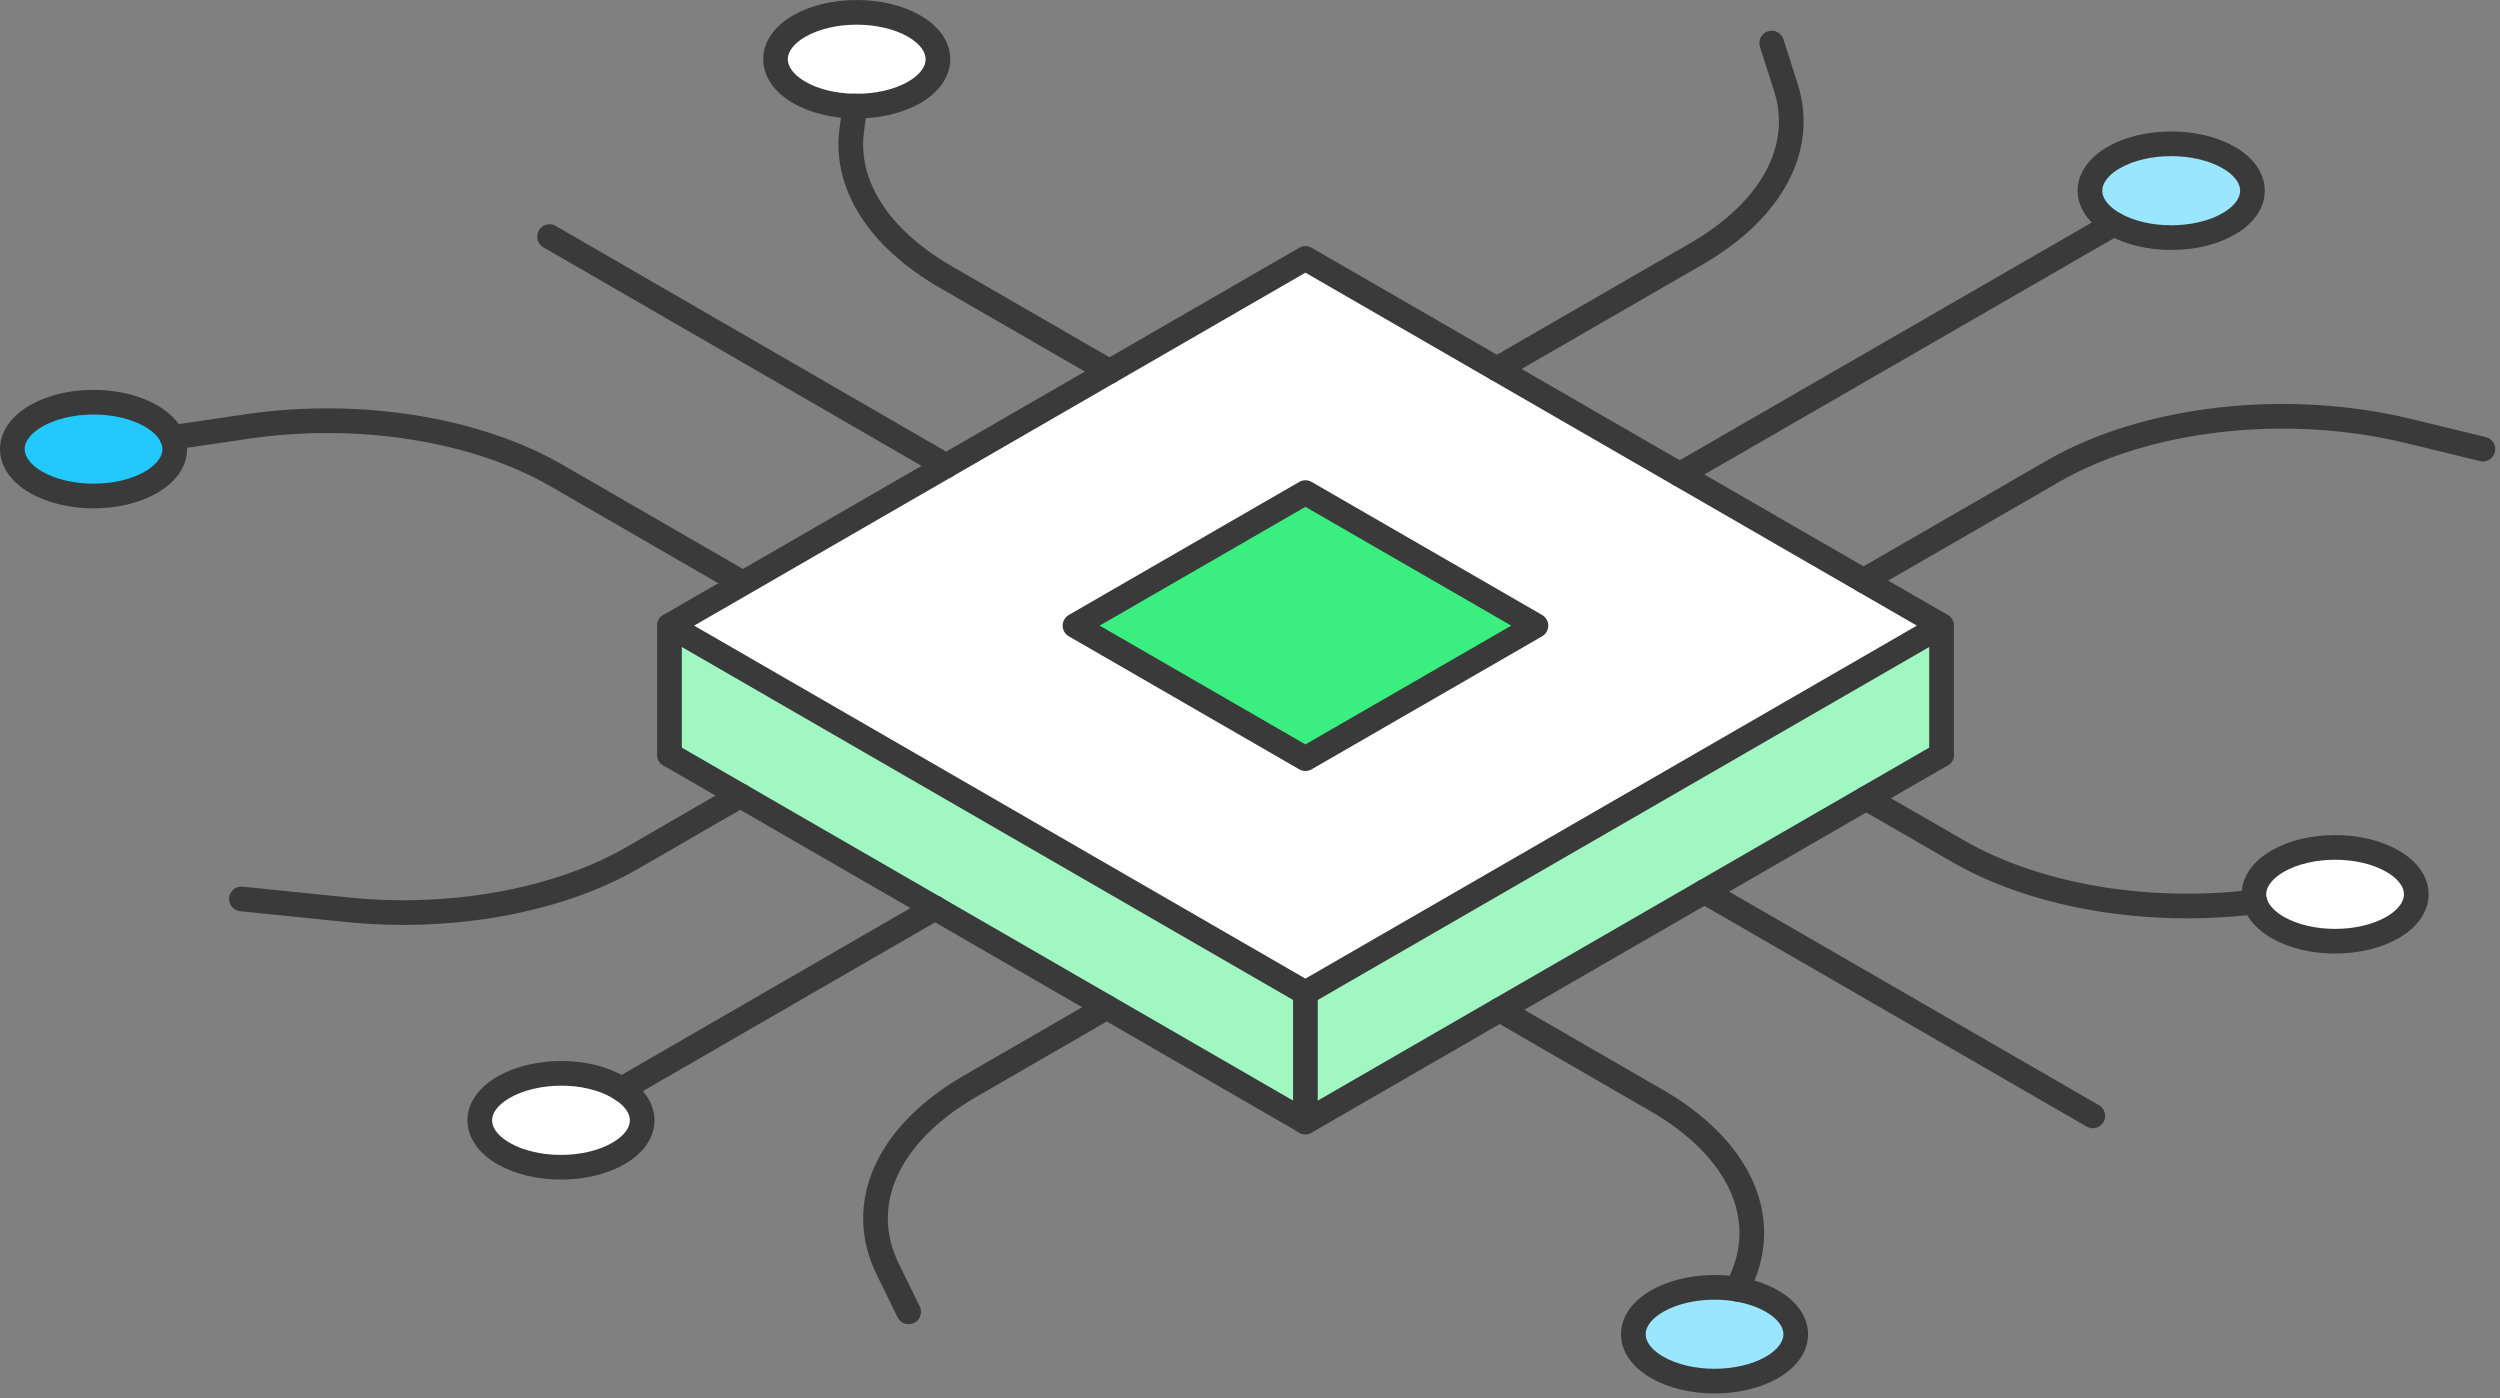 <svg width="304" height="170" viewBox="0 0 304 170" fill="none" xmlns="http://www.w3.org/2000/svg">
<rect x="0" y="0" width="304" height="170" fill="#808080" stroke="none"/>
<g clip-path="url(#clip0_7050_3468)">
<path d="M290.927 104.715C294.784 106.942 294.784 110.556 290.927 112.783C287.07 115.01 280.824 115.01 276.967 112.783C275.459 111.912 274.527 110.819 274.203 109.685C273.707 107.934 274.629 106.071 276.967 104.715C280.824 102.488 287.07 102.488 290.927 104.715Z" fill="white"/>
<path d="M271.004 19.155C274.861 21.382 274.861 24.996 271.004 27.223C267.157 29.45 260.911 29.45 257.054 27.233C257.044 27.233 257.044 27.223 257.034 27.223C253.177 24.996 253.177 21.382 257.034 19.155C260.891 16.928 267.147 16.928 271.004 19.155Z" fill="#9AE6FE"/>
<path d="M236.09 76.077V91.778L158.739 136.43V120.73L236.09 76.077Z" fill="#A1F7C2"/>
<path d="M236.09 76.077L158.739 120.73L81.409 76.077L158.739 31.424L236.09 76.077ZM158.739 92.253L186.77 76.077L158.739 59.9L130.719 76.077L158.739 92.253Z" fill="white"/>
<path d="M215.469 158.215C219.325 160.442 219.325 164.046 215.469 166.273C211.612 168.5 205.366 168.5 201.509 166.273C197.652 164.046 197.652 160.442 201.509 158.215C204.141 156.697 207.896 156.211 211.237 156.768C212.786 157.031 214.244 157.507 215.469 158.215Z" fill="#9AE6FE"/>
<path d="M186.77 76.077L158.739 92.253L130.719 76.077L158.739 59.9L186.77 76.077Z" fill="#3AEF7F"/>
<path d="M158.739 120.73V136.43L113.712 110.424H113.702L81.409 91.778V76.077L158.739 120.73Z" fill="#A1F7C2"/>
<path d="M111.16 3.17C115.017 5.397 115.017 9.011 111.16 11.238C109.176 12.382 106.554 12.939 103.953 12.899C101.493 12.878 99.063 12.322 97.191 11.238C93.344 9.011 93.334 5.397 97.191 3.17C101.048 0.943 107.304 0.943 111.16 3.17Z" fill="white"/>
<path d="M75.588 132.442C79.05 134.679 78.918 138.121 75.193 140.267C71.336 142.494 65.09 142.494 61.233 140.267C57.377 138.04 57.377 134.426 61.233 132.209C65.09 129.982 71.368 129.928 75.193 132.209C75.326 132.288 75.456 132.371 75.588 132.442Z" fill="white"/>
<path d="M20.944 53.199C21.774 55.092 20.914 57.167 18.363 58.645C14.506 60.872 8.25 60.872 4.393 58.645C0.536 56.418 0.536 52.804 4.393 50.577C8.25 48.349 14.506 48.349 18.363 50.577C19.658 51.326 20.519 52.237 20.944 53.199Z" fill="#23C9FC"/>
<path d="M236.09 91.778V76.077" stroke="#3A3A3A" stroke-width="3" stroke-linecap="round" stroke-linejoin="round"/>
<path d="M81.409 91.778V76.077" stroke="#3A3A3A" stroke-width="3" stroke-linecap="round" stroke-linejoin="round"/>
<path d="M81.409 76.077L158.739 31.424L236.09 76.077L158.739 120.73L81.409 76.077Z" stroke="#3A3A3A" stroke-width="3" stroke-linecap="round" stroke-linejoin="round"/>
<path d="M130.719 76.077L158.739 59.9L186.77 76.077L158.739 92.253L130.719 76.077Z" stroke="#3A3A3A" stroke-width="3" stroke-linecap="round" stroke-linejoin="round"/>
<path d="M113.702 110.424L81.409 91.778" stroke="#3A3A3A" stroke-width="3" stroke-linecap="round" stroke-linejoin="round"/>
<path d="M236.09 91.778L158.739 136.43L113.712 110.424" stroke="#3A3A3A" stroke-width="3" stroke-linecap="round" stroke-linejoin="round"/>
<path d="M158.739 120.729V136.43" stroke="#3A3A3A" stroke-width="3" stroke-linecap="round" stroke-linejoin="round"/>
<path d="M90.004 96.738L76.935 104.3C67.834 109.554 54.856 111.912 42.172 110.617L29.356 109.311" stroke="#3A3A3A" stroke-width="3" stroke-linecap="round" stroke-linejoin="round"/>
<path d="M113.711 110.424H113.701L75.588 132.442" stroke="#3A3A3A" stroke-width="3" stroke-linecap="round" stroke-linejoin="round"/>
<path d="M134.585 122.481L118.004 132.057C107.901 137.898 104.054 146.422 107.962 154.359L110.492 159.521" stroke="#3A3A3A" stroke-width="3" stroke-linecap="round" stroke-linejoin="round"/>
<path d="M226.938 97.062L238.094 103.5C247.094 108.703 259.899 111.072 272.472 109.857L274.203 109.685" stroke="#3A3A3A" stroke-width="3" stroke-linecap="round" stroke-linejoin="round"/>
<path d="M207.259 108.42L254.483 135.691" stroke="#3A3A3A" stroke-width="3" stroke-linecap="round" stroke-linejoin="round"/>
<path d="M182.366 122.795L201.469 133.829C211.44 139.589 215.327 147.981 211.662 155.836L211.237 156.768" stroke="#3A3A3A" stroke-width="3" stroke-linecap="round" stroke-linejoin="round"/>
<path d="M89.893 70.661L67.672 57.825C57.843 52.146 43.539 49.878 30.055 51.862L20.944 53.199" stroke="#3A3A3A" stroke-width="3" stroke-linecap="round" stroke-linejoin="round"/>
<path d="M115.058 56.65L66.821 28.771" stroke="#3A3A3A" stroke-width="3" stroke-linecap="round" stroke-linejoin="round"/>
<path d="M134.919 45.181L114.997 33.681C106.878 28.984 102.708 22.485 103.568 15.875L103.953 12.898" stroke="#3A3A3A" stroke-width="3" stroke-linecap="round" stroke-linejoin="round"/>
<path d="M226.604 70.6L249.665 57.288C260.993 50.749 278.05 48.815 292.819 52.399L301.92 54.606" stroke="#3A3A3A" stroke-width="3" stroke-linecap="round" stroke-linejoin="round"/>
<path d="M204.253 57.693L257.055 27.233" stroke="#3A3A3A" stroke-width="3" stroke-linecap="round" stroke-linejoin="round"/>
<path d="M182.022 44.867L206.267 30.877C215.439 25.583 219.508 18.031 217.17 10.661L215.439 5.235" stroke="#3A3A3A" stroke-width="3" stroke-linecap="round" stroke-linejoin="round"/>
<path d="M215.469 166.273C211.612 168.5 205.366 168.5 201.509 166.273C197.652 164.046 197.652 160.442 201.509 158.215C204.141 156.697 207.896 156.211 211.237 156.768C212.786 157.031 214.244 157.507 215.469 158.215C219.325 160.442 219.325 164.046 215.469 166.273Z" stroke="#3A3A3A" stroke-width="3" stroke-linecap="round" stroke-linejoin="round"/>
<path d="M75.193 140.267C71.336 142.494 65.09 142.494 61.233 140.267C57.377 138.04 57.377 134.426 61.233 132.209C65.09 129.982 71.368 129.928 75.193 132.209C75.326 132.288 75.456 132.371 75.588 132.442C79.05 134.679 78.918 138.121 75.193 140.267Z" stroke="#3A3A3A" stroke-width="3" stroke-linecap="round" stroke-linejoin="round"/>
<path d="M18.363 58.645C14.506 60.872 8.25 60.872 4.393 58.645C0.536 56.418 0.536 52.804 4.393 50.577C8.25 48.349 14.506 48.349 18.363 50.577C19.658 51.326 20.519 52.237 20.944 53.199C21.774 55.092 20.914 57.167 18.363 58.645Z" stroke="#3A3A3A" stroke-width="3" stroke-linecap="round" stroke-linejoin="round"/>
<path d="M111.16 11.238C109.176 12.382 106.554 12.939 103.953 12.899C101.493 12.878 99.063 12.322 97.191 11.238C93.344 9.011 93.334 5.397 97.191 3.17C101.048 0.943 107.304 0.943 111.16 3.17C115.017 5.397 115.017 9.011 111.16 11.238Z" stroke="#3A3A3A" stroke-width="3" stroke-linecap="round" stroke-linejoin="round"/>
<path d="M290.927 112.783C287.07 115.01 280.824 115.01 276.967 112.783C275.459 111.912 274.527 110.819 274.203 109.685C273.707 107.934 274.629 106.071 276.967 104.715C280.824 102.488 287.07 102.488 290.927 104.715C294.784 106.942 294.784 110.556 290.927 112.783Z" stroke="#3A3A3A" stroke-width="3" stroke-linecap="round" stroke-linejoin="round"/>
<path d="M271.004 27.223C267.157 29.45 260.911 29.45 257.054 27.233C257.044 27.233 257.044 27.223 257.034 27.223C253.177 24.996 253.177 21.382 257.034 19.155C260.891 16.928 267.147 16.928 271.004 19.155C274.861 21.382 274.861 24.996 271.004 27.223Z" stroke="#3A3A3A" stroke-width="3" stroke-linecap="round" stroke-linejoin="round"/>
</g>
<defs>
<clipPath id="clip0_7050_3468">
<rect width="303.42" height="169.444" fill="white"/>
</clipPath>
</defs>
</svg>
